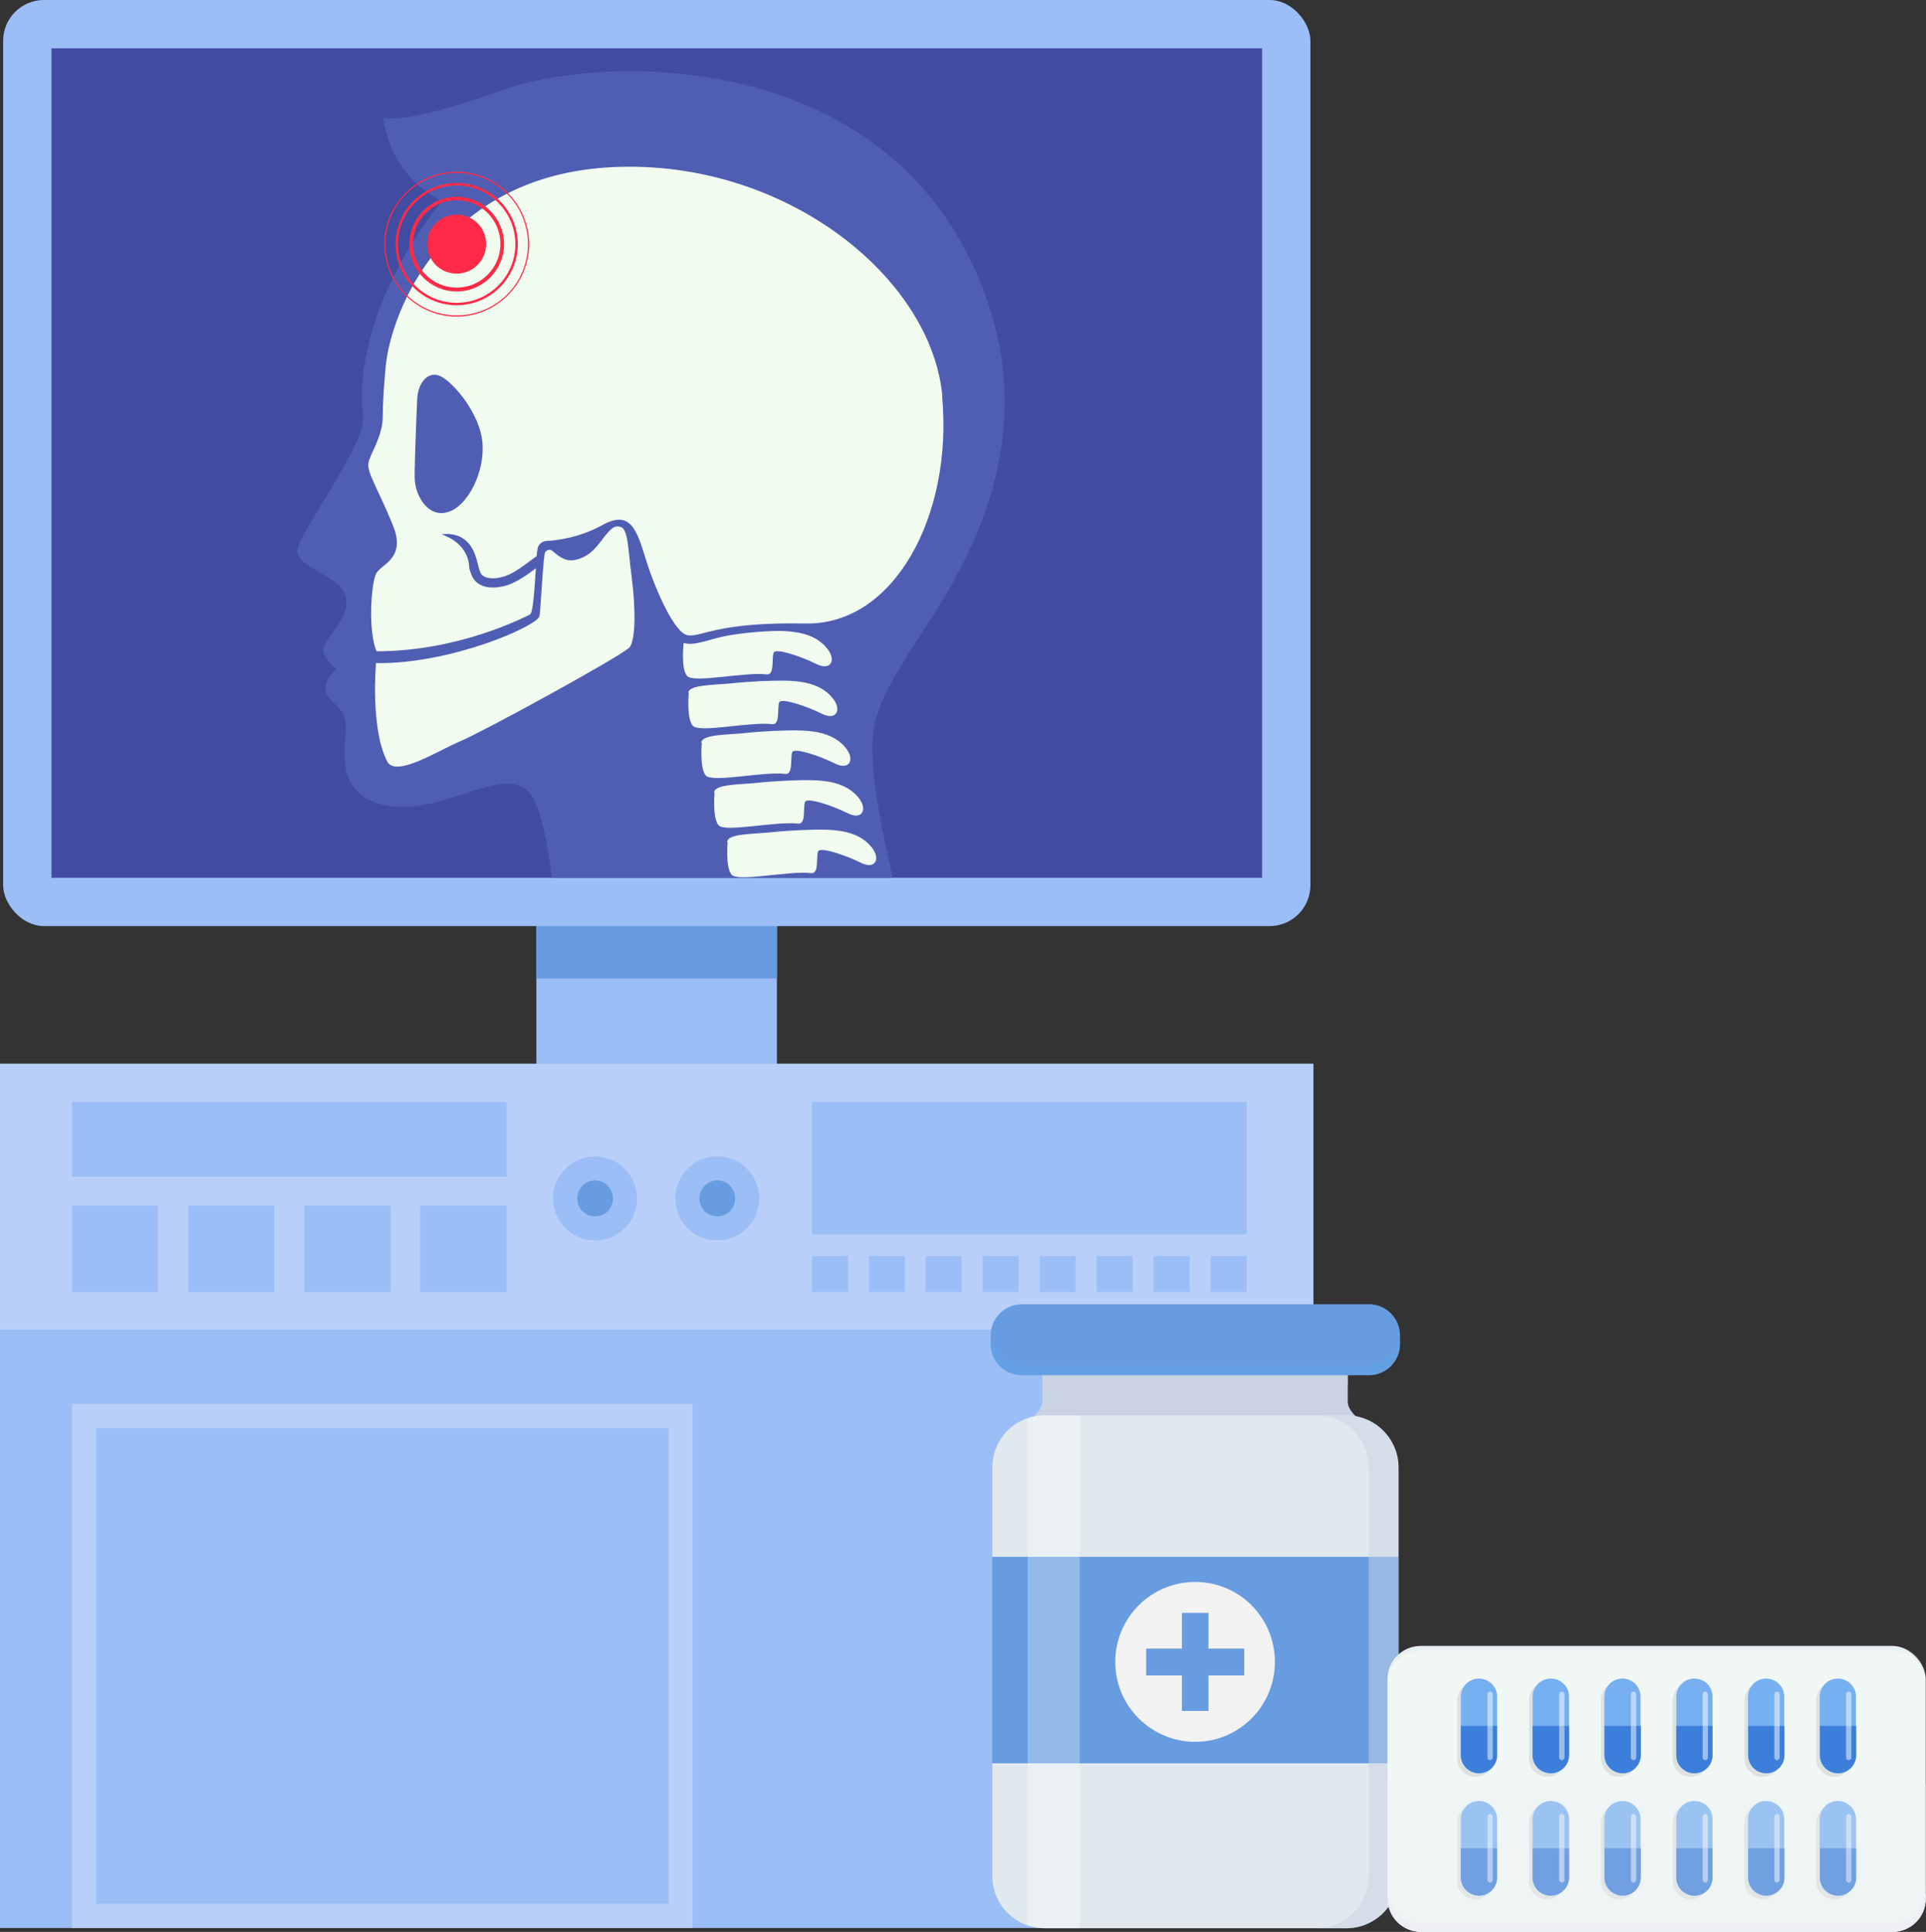 <?xml version="1.0" encoding="UTF-8"?>
<svg xmlns="http://www.w3.org/2000/svg" viewBox="0 0 79.75 80">
  <rect x="0" y="0" width="79.75" height="80" fill="#333333" stroke="none"/>
  <defs>
    <style>
      .cls-1 {
        fill: #77b0f0;
      }

      .cls-1, .cls-2, .cls-3, .cls-4, .cls-5, .cls-6, .cls-7, .cls-8, .cls-9, .cls-10, .cls-11, .cls-12, .cls-13, .cls-14, .cls-15, .cls-16, .cls-17, .cls-18, .cls-19, .cls-20 {
        stroke-width: 0px;
      }

      .cls-21, .cls-4, .cls-11 {
        mix-blend-mode: screen;
      }

      .cls-21, .cls-5 {
        opacity: .2;
      }

      .cls-2 {
        fill: #b2b2b2;
      }

      .cls-3 {
        fill: #e1e9ef;
      }

      .cls-4, .cls-11 {
        fill: #fff;
      }

      .cls-4, .cls-22, .cls-13 {
        opacity: .3;
      }

      .cls-5 {
        fill: #5db8f6;
      }

      .cls-5, .cls-22, .cls-12, .cls-13, .cls-17 {
        mix-blend-mode: multiply;
      }

      .cls-23 {
        isolation: isolate;
      }

      .cls-6 {
        fill: #4f5eb2;
      }

      .cls-7 {
        fill: #3b7fda;
      }

      .cls-8 {
        fill: #9cbef7;
      }

      .cls-9 {
        fill: #679ce0;
      }

      .cls-10 {
        fill: #414ca3;
      }

      .cls-11, .cls-12 {
        opacity: .5;
      }

      .cls-12, .cls-15 {
        fill: #cad3e4;
      }

      .cls-13, .cls-17 {
        fill: #eceff5;
      }

      .cls-14 {
        fill: #f0f7f5;
      }

      .cls-16 {
        fill: #b8cff9;
      }

      .cls-18 {
        fill: #f1fbef;
      }

      .cls-19 {
        fill: #ff2a47;
      }

      .cls-20 {
        fill: #f2f2f2;
      }
    </style>
  </defs>
  <g class="cls-23">
    <g id="Calque_2" data-name="Calque 2">
      <g id="Layer_1" data-name="Layer 1">
        <g>
          <g>
            <rect class="cls-8" x="22.21" y="38.29" width="9.96" height="6.57"/>
            <rect class="cls-9" x="22.21" y="38.29" width="9.96" height="2.23"/>
            <rect class="cls-8" y="44.05" width="54.38" height="35.79"/>
            <rect class="cls-16" x="2.98" y="58.14" width="25.7" height="21.7"/>
            <rect class="cls-8" x="3.98" y="59.14" width="23.7" height="19.7"/>
            <rect class="cls-16" y="44.05" width="54.38" height="11.02"/>
            <g>
              <rect class="cls-8" x=".13" width="54.13" height="38.35" rx="1.69" ry="1.69"/>
              <rect class="cls-10" x="2.13" y="2" width="50.13" height="34.35"/>
              <g>
                <path class="cls-6" d="m37.58,27.12c-1.54,2.48-1.54,3.13-1.4,4.95.06.87.42,2.66.78,4.28h-14.1c-.2-1.54-.5-2.98-.91-3.49-1.03-1.26-3.59.89-5.86.51-2.26-.37-1.79-2.33-1.77-3.19.02-.86-.46-.89-.77-1.4-.3-.52.4-1.09.4-1.09,0,0-.24-.06-.52-.59-.27-.54,1.01-1.28.91-2.28-.08-.99-2.14-1.27-2.02-2.08.13-.81,2.87-4.33,2.71-5.57-.4-3.61,2.14-7.52,3.27-8.83-1.36-.72-2.19-1.86-2.43-3.46,0,0,.99.29,4.91-1.14,3.92-1.43,14.56-1.74,19.04,6.34,4.47,8.09-.7,14.57-2.24,17.04Z"/>
                <path class="cls-18" d="m15.57,27.45s-.25,2.79.49,4.13c.42.58,2.12-.52,3.01-.89.89-.37,6.41-3.38,6.99-3.87.28-.33.25-1.73.1-2.89-.15-1.16-.15-1.99-.44-2.1-.29-.11-.44.09-.69.39-.25.31-.53.8-1.18.96-.47.11-.75-.19-.98-.37-.12-.1-.29-.02-.32.13-.09.64-.16,2.25-.21,2.57-.06.4-3.66,2-6.78,1.95Z"/>
                <path class="cls-18" d="m28.31,26.62s-.13,1.06.14,1.37c.27.32,2.39-.18,3.32-.06.32,0,.17-.72.27-.91s1.17.18,1.77.48.84-.18.42-.67c-.42-.5-1.05-.67-1.82-.7-.59-.02-1.72.08-2.38.21-.69.14-1.32.43-1.73.28Z"/>
                <path class="cls-18" d="m28.52,28.69s-.1,1.04.16,1.36c.27.32,2.39-.18,3.32-.06.32,0,.17-.72.27-.91.1-.19,1.17.18,1.77.48s.84-.18.42-.67c-.42-.5-1.05-.67-1.82-.7-.59-.02-1.67.03-2.37.11-.7.07-1.77.05-1.77.4Z"/>
                <path class="cls-18" d="m29.06,30.75s-.1,1.04.16,1.36c.27.32,2.39-.18,3.32-.06.32,0,.17-.72.27-.91.1-.19,1.17.18,1.77.48s.84-.18.42-.67c-.42-.5-1.05-.67-1.82-.7-.59-.02-1.67.03-2.37.11-.7.07-1.77.05-1.77.4Z"/>
                <path class="cls-18" d="m29.59,32.81s-.1,1.04.16,1.36,2.39-.18,3.32-.06c.32,0,.17-.72.27-.91s1.17.18,1.77.48.84-.18.42-.67c-.42-.5-1.05-.67-1.82-.7-.59-.02-1.67.03-2.37.11-.7.07-1.77.05-1.77.4Z"/>
                <path class="cls-18" d="m30.13,34.86s-.1,1.04.16,1.36c.27.32,2.39-.18,3.32-.06.32,0,.17-.72.27-.91.1-.19,1.17.18,1.77.48.6.3.84-.18.42-.67-.42-.5-1.05-.67-1.82-.7-.59-.02-1.67.03-2.37.11-.7.07-1.77.05-1.77.4Z"/>
                <path class="cls-18" d="m39.02,16.4c-.46-4.94-6.54-9.81-13.63-9.48-7.09.33-9.18,6.05-9.41,8.17,0,0-.13,1.26-.13,2.14s-.56,1.6-.6,1.98.43,1.1,1.01,2.52c.59,1.42-.49,1.62-.69,2.03-.2.42-.34,2.33.02,3.21,3.41,0,6.1-1.4,6.35-1.52.14-.07.19-1.08.25-1.92-.27.21-.73.54-1.12.68-.13.05-.39.12-.67.12-.17,0-.35-.03-.5-.11-.19-.09-.32-.25-.39-.45-.03-.08-.07-.17-.08-.27-.05-1.13-1.24-1.37-1.13-1.38,1.15-.1,1.37.77,1.5,1.29.02.09.04.17.07.25.03.1.1.18.19.22.2.1.54.09.88-.03.37-.13.86-.51,1.1-.69.11-.09.15-.11.18-.12.01-.12.02-.23.04-.32.03-.18.19-.31.37-.32.47-.02,1.39-.15,2.32-.66,1.15-.64,1.42.22,1.77,1.35.34,1.13,1.18,3.15,1.77,3.22.59.07,1.21-.56,4.87-.49,3.66.07,6.11-4.48,5.65-9.41Zm-20.36,4.76c-.85.38-1.49-.56-1.49-1.41s.1-3.11.1-3.11c0-.75.42-1.26.9-1.09.47.16,1.54,1.34,1.77,2.52s-.42,2.71-1.27,3.09Z"/>
              </g>
            </g>
            <rect class="cls-8" x="2.98" y="45.63" width="18" height="3.1"/>
            <rect class="cls-8" x="33.62" y="45.63" width="18" height="5.49"/>
            <rect class="cls-8" x="2.98" y="49.93" width="3.57" height="3.57"/>
            <rect class="cls-8" x="17.4" y="49.93" width="3.57" height="3.57"/>
            <rect class="cls-8" x="33.62" y="52.01" width="1.49" height="1.49"/>
            <rect class="cls-8" x="35.98" y="52.01" width="1.49" height="1.49"/>
            <rect class="cls-8" x="38.33" y="52.01" width="1.49" height="1.49"/>
            <rect class="cls-8" x="40.69" y="52.01" width="1.49" height="1.49"/>
            <rect class="cls-8" x="43.05" y="52.01" width="1.49" height="1.49"/>
            <rect class="cls-8" x="45.41" y="52.01" width="1.49" height="1.49"/>
            <rect class="cls-8" x="47.77" y="52.01" width="1.49" height="1.49"/>
            <rect class="cls-8" x="50.13" y="52.01" width="1.49" height="1.49"/>
            <rect class="cls-8" x="12.6" y="49.93" width="3.57" height="3.57"/>
            <rect class="cls-8" x="7.79" y="49.93" width="3.57" height="3.57"/>
            <circle class="cls-8" cx="29.7" cy="49.63" r="1.74"/>
            <path class="cls-9" d="m29.7,50.37c-.41,0-.74-.33-.74-.74s.33-.75.74-.75.74.33.74.75-.33.74-.74.74Z"/>
            <path class="cls-8" d="m26.38,49.63c0,.96-.78,1.74-1.74,1.74s-1.74-.78-1.74-1.74.78-1.74,1.74-1.74,1.74.78,1.74,1.74Z"/>
            <path class="cls-9" d="m24.64,50.37c-.41,0-.74-.33-.74-.74s.33-.75.74-.75.74.33.74.75-.33.74-.74.74Z"/>
          </g>
          <g>
            <path class="cls-19" d="m20.13,10.11c0,.67-.54,1.22-1.22,1.22s-1.22-.54-1.22-1.22.54-1.22,1.22-1.22,1.22.54,1.22,1.22Z"/>
            <path class="cls-19" d="m18.91,12.07c-1.08,0-1.96-.88-1.96-1.96s.88-1.96,1.96-1.96,1.96.88,1.96,1.96-.88,1.96-1.96,1.96Zm0-3.78c-1,0-1.81.81-1.81,1.81s.81,1.81,1.81,1.81,1.81-.81,1.81-1.81-.81-1.81-1.81-1.81Z"/>
            <path class="cls-19" d="m18.91,12.64c-1.4,0-2.53-1.14-2.53-2.53s1.13-2.53,2.53-2.53,2.53,1.14,2.53,2.53-1.13,2.53-2.53,2.53Zm0-4.96c-1.34,0-2.43,1.09-2.43,2.43s1.09,2.43,2.43,2.43,2.43-1.09,2.43-2.43-1.09-2.43-2.43-2.43Z"/>
            <path class="cls-19" d="m18.91,13.11c-1.65,0-3-1.35-3-3s1.35-3,3-3,3,1.35,3,3-1.35,3-3,3Zm0-5.95c-1.63,0-2.95,1.32-2.95,2.95s1.32,2.95,2.95,2.95,2.95-1.32,2.95-2.95-1.32-2.95-2.95-2.95Z"/>
          </g>
          <g>
            <path class="cls-15" d="m55.81,58.09c0,.44.86.99.86.99h-14.37s.86-.54.86-1.04v-1.91h12.64v1.96Z"/>
            <path class="cls-12" d="m55.81,58.09v-1.96h-1.22v1.96c0,.44.86.99.86.99h1.22s-.86-.55-.86-.99Z"/>
            <path class="cls-3" d="m43.24,58.61h12.51c1.19,0,2.16.97,2.16,2.16v16.92c0,1.19-.97,2.16-2.16,2.16h-12.5c-1.19,0-2.16-.97-2.16-2.16v-16.93c0-1.19.97-2.15,2.15-2.15Z"/>
            <rect class="cls-9" x="41.08" y="64.47" width="16.82" height="8.55"/>
            <path class="cls-20" d="m52.79,68.82c0,1.83-1.48,3.31-3.3,3.31s-3.31-1.48-3.31-3.31,1.48-3.31,3.31-3.31,3.3,1.48,3.3,3.31Z"/>
            <polygon class="cls-9" points="51.52 68.27 50.04 68.27 50.04 66.79 48.94 66.79 48.94 68.27 47.46 68.27 47.46 69.38 48.94 69.38 48.94 70.85 50.04 70.85 50.04 69.38 51.52 69.38 51.52 68.27"/>
            <path class="cls-4" d="m42.55,58.73v20.99c.22.07.45.13.69.13h1.47v-21.2s0-.03,0-.04h-1.46c-.24,0-.47.05-.69.12Z"/>
            <path class="cls-12" d="m43.17,57.41h12.64v-1.28h-12.64v1.28Z"/>
            <path class="cls-9" d="m57.97,55.66c0,.72-.58,1.29-1.29,1.29h-14.37c-.72,0-1.29-.58-1.29-1.29v-.36c0-.71.58-1.29,1.29-1.29h14.37c.72,0,1.29.58,1.29,1.29v.36Z"/>
            <path class="cls-5" d="m56.68,56.52h-14.37c-.7,0-1.27-.56-1.29-1.26,0,.01,0,.02,0,.03v.36c0,.72.58,1.29,1.29,1.29h14.37c.72,0,1.29-.58,1.29-1.29v-.36s0-.02,0-.03c-.02.7-.59,1.26-1.29,1.26Z"/>
            <path class="cls-12" d="m55.74,58.61h-1.23c1.19,0,2.16.97,2.16,2.16v16.93c0,1.18-.97,2.15-2.16,2.15h1.23c1.18,0,2.16-.97,2.16-2.15v-16.93c0-1.19-.97-2.16-2.16-2.16Z"/>
          </g>
          <g>
            <g>
              <g>
                <rect class="cls-14" x="57.45" y="68.16" width="22.29" height="11.84" rx="1.38" ry="1.38"/>
                <path class="cls-17" d="m58.83,79.64h19.53c.77,0,1.38-.62,1.38-1.38v.36c0,.77-.62,1.38-1.38,1.38h-19.53c-.76,0-1.38-.62-1.38-1.38v-.36c0,.77.62,1.38,1.38,1.38Z"/>
                <g class="cls-21">
                  <path class="cls-15" d="m58.83,68.16h19.53c.77,0,1.38.62,1.38,1.38v.19c0-.77-.62-1.39-1.38-1.39h-19.53c-.76,0-1.38.62-1.38,1.39v-.19c0-.77.62-1.38,1.38-1.38Z"/>
                </g>
              </g>
              <g>
                <g>
                  <g>
                    <g class="cls-22">
                      <path class="cls-2" d="m75.2,72.83c0,.42.34.75.75.75h0c.42,0,.75-.34.75-.75v-2.42c0-.42-.34-.75-.75-.75h0c-.42,0-.75.34-.75.75v2.42Z"/>
                    </g>
                    <path class="cls-1" d="m75.35,72.68c0,.42.33.75.75.75h0c.42,0,.75-.33.75-.75v-2.42c0-.42-.34-.75-.75-.75h0c-.42,0-.75.34-.75.75v2.42Z"/>
                    <path class="cls-7" d="m76.86,71.47v1.21c0,.42-.34.75-.75.75s-.75-.33-.75-.75v-1.21h1.51Z"/>
                    <path class="cls-11" d="m76.44,72.78c0,.06.05.11.11.11h0c.06,0,.11-.05.11-.11v-2.62c0-.06-.05-.11-.11-.11h0c-.06,0-.11.05-.11.11v2.62Z"/>
                  </g>
                  <g>
                    <g class="cls-22">
                      <path class="cls-2" d="m75.2,77.9c0,.42.34.75.75.75h0c.42,0,.75-.34.75-.75v-2.42c0-.42-.34-.75-.75-.75h0c-.42,0-.75.34-.75.75v2.42Z"/>
                    </g>
                    <path class="cls-1" d="m75.35,77.75c0,.42.33.75.75.75h0c.42,0,.75-.34.75-.75v-2.42c0-.42-.34-.75-.75-.75h0c-.42,0-.75.34-.75.75v2.42Z"/>
                    <path class="cls-7" d="m76.86,76.54v1.21c0,.42-.34.75-.75.75s-.75-.34-.75-.75v-1.21h1.51Z"/>
                    <path class="cls-11" d="m76.44,77.85c0,.06.05.11.11.11h0c.06,0,.11-.05.11-.11v-2.62c0-.06-.05-.11-.11-.11h0c-.06,0-.11.05-.11.11v2.62Z"/>
                  </g>
                </g>
                <g>
                  <g>
                    <g class="cls-22">
                      <path class="cls-2" d="m72.23,72.83c0,.42.34.75.75.75h0c.42,0,.75-.34.75-.75v-2.42c0-.42-.34-.75-.75-.75h0c-.42,0-.75.34-.75.75v2.42Z"/>
                    </g>
                    <path class="cls-1" d="m72.38,72.68c0,.42.33.75.75.75h0c.41,0,.75-.33.75-.75v-2.42c0-.42-.34-.75-.75-.75h0c-.42,0-.75.34-.75.75v2.42Z"/>
                    <path class="cls-7" d="m73.89,71.47v1.21c0,.42-.34.75-.75.75s-.75-.33-.75-.75v-1.21h1.51Z"/>
                    <path class="cls-11" d="m73.47,72.78c0,.06.05.11.11.11h0c.06,0,.11-.05.11-.11v-2.62c0-.06-.05-.11-.11-.11h0c-.06,0-.11.05-.11.11v2.62Z"/>
                  </g>
                  <g>
                    <g class="cls-22">
                      <path class="cls-2" d="m72.23,77.9c0,.42.34.75.75.75h0c.42,0,.75-.34.75-.75v-2.42c0-.42-.34-.75-.75-.75h0c-.42,0-.75.34-.75.75v2.42Z"/>
                    </g>
                    <path class="cls-1" d="m72.38,77.75c0,.42.33.75.75.75h0c.41,0,.75-.34.75-.75v-2.42c0-.42-.34-.75-.75-.75h0c-.42,0-.75.34-.75.75v2.42Z"/>
                    <path class="cls-7" d="m73.89,76.54v1.21c0,.42-.34.75-.75.75s-.75-.34-.75-.75v-1.21h1.51Z"/>
                    <path class="cls-11" d="m73.47,77.85c0,.06.05.11.11.11h0c.06,0,.11-.05.11-.11v-2.62c0-.06-.05-.11-.11-.11h0c-.06,0-.11.05-.11.11v2.62Z"/>
                  </g>
                </g>
                <g>
                  <g>
                    <g class="cls-22">
                      <path class="cls-2" d="m69.26,72.83c0,.42.34.75.75.75h0c.42,0,.76-.34.76-.75v-2.42c0-.42-.34-.75-.76-.75h0c-.41,0-.75.34-.75.75v2.42Z"/>
                    </g>
                    <path class="cls-1" d="m69.41,72.68c0,.42.34.75.75.75h0c.42,0,.75-.33.75-.75v-2.42c0-.42-.33-.75-.75-.75h0c-.42,0-.75.34-.75.75v2.42Z"/>
                    <path class="cls-7" d="m70.91,71.47v1.21c0,.42-.33.75-.75.75s-.75-.33-.75-.75v-1.21h1.51Z"/>
                    <path class="cls-11" d="m70.5,72.78c0,.06.05.11.11.11h0c.06,0,.11-.05.11-.11v-2.62c0-.06-.05-.11-.11-.11h0c-.06,0-.11.05-.11.11v2.62Z"/>
                  </g>
                  <g>
                    <g class="cls-22">
                      <path class="cls-2" d="m69.26,77.9c0,.42.34.75.75.75h0c.42,0,.76-.34.76-.75v-2.42c0-.42-.34-.75-.76-.75h0c-.41,0-.75.34-.75.75v2.42Z"/>
                    </g>
                    <path class="cls-1" d="m69.41,77.75c0,.42.34.75.75.75h0c.42,0,.75-.34.75-.75v-2.42c0-.42-.33-.75-.75-.75h0c-.42,0-.75.34-.75.75v2.42Z"/>
                    <path class="cls-7" d="m70.91,76.54v1.21c0,.42-.33.75-.75.75s-.75-.34-.75-.75v-1.21h1.51Z"/>
                    <path class="cls-11" d="m70.5,77.85c0,.06.05.11.11.11h0c.06,0,.11-.05.11-.11v-2.62c0-.06-.05-.11-.11-.11h0c-.06,0-.11.05-.11.11v2.62Z"/>
                  </g>
                </g>
                <g>
                  <g>
                    <g class="cls-22">
                      <path class="cls-2" d="m66.29,72.83c0,.42.33.75.75.75h0c.42,0,.75-.34.75-.75v-2.42c0-.42-.34-.75-.75-.75h0c-.42,0-.75.34-.75.75v2.42Z"/>
                    </g>
                    <path class="cls-1" d="m66.43,72.68c0,.42.34.75.75.75h0c.41,0,.75-.33.75-.75v-2.42c0-.42-.34-.75-.75-.75h0c-.42,0-.75.34-.75.75v2.42Z"/>
                    <path class="cls-7" d="m67.94,71.47v1.21c0,.42-.34.75-.75.75s-.75-.33-.75-.75v-1.21h1.51Z"/>
                    <path class="cls-11" d="m67.53,72.78c0,.06.05.11.11.11h0c.06,0,.11-.05.11-.11v-2.62c0-.06-.05-.11-.11-.11h0c-.06,0-.11.05-.11.11v2.62Z"/>
                  </g>
                  <g>
                    <g class="cls-22">
                      <path class="cls-2" d="m66.29,77.9c0,.42.33.75.75.75h0c.42,0,.75-.34.75-.75v-2.42c0-.42-.34-.75-.75-.75h0c-.42,0-.75.34-.75.75v2.42Z"/>
                    </g>
                    <path class="cls-1" d="m66.43,77.75c0,.42.34.75.75.75h0c.41,0,.75-.34.75-.75v-2.42c0-.42-.34-.75-.75-.75h0c-.42,0-.75.34-.75.75v2.42Z"/>
                    <path class="cls-7" d="m67.94,76.54v1.21c0,.42-.34.75-.75.75s-.75-.34-.75-.75v-1.21h1.51Z"/>
                    <path class="cls-11" d="m67.53,77.85c0,.06.05.11.11.11h0c.06,0,.11-.05.11-.11v-2.62c0-.06-.05-.11-.11-.11h0c-.06,0-.11.05-.11.11v2.62Z"/>
                  </g>
                </g>
                <g>
                  <g>
                    <g class="cls-22">
                      <path class="cls-2" d="m63.31,72.83c0,.42.33.75.75.75h0c.42,0,.75-.34.75-.75v-2.42c0-.42-.33-.75-.75-.75h0c-.42,0-.75.34-.75.75v2.42Z"/>
                    </g>
                    <path class="cls-1" d="m63.46,72.68c0,.42.34.75.75.75h0c.42,0,.76-.33.76-.75v-2.42c0-.42-.34-.75-.76-.75h0c-.41,0-.75.34-.75.75v2.42Z"/>
                    <path class="cls-7" d="m64.97,71.47v1.21c0,.42-.34.75-.76.75s-.75-.33-.75-.75v-1.21h1.51Z"/>
                    <path class="cls-11" d="m64.56,72.78c0,.06.05.11.11.11h0c.06,0,.11-.05.11-.11v-2.62c0-.06-.05-.11-.11-.11h0c-.06,0-.11.05-.11.11v2.62Z"/>
                  </g>
                  <g>
                    <g class="cls-22">
                      <path class="cls-2" d="m63.31,77.9c0,.42.33.75.75.75h0c.42,0,.75-.34.75-.75v-2.42c0-.42-.33-.75-.75-.75h0c-.42,0-.75.34-.75.75v2.42Z"/>
                    </g>
                    <path class="cls-1" d="m63.46,77.75c0,.42.34.75.75.75h0c.42,0,.76-.34.76-.75v-2.42c0-.42-.34-.75-.76-.75h0c-.41,0-.75.34-.75.75v2.42Z"/>
                    <path class="cls-7" d="m64.97,76.54v1.21c0,.42-.34.75-.76.75s-.75-.34-.75-.75v-1.21h1.51Z"/>
                    <path class="cls-11" d="m64.56,77.85c0,.06.05.11.11.11h0c.06,0,.11-.05.11-.11v-2.62c0-.06-.05-.11-.11-.11h0c-.06,0-.11.05-.11.11v2.62Z"/>
                  </g>
                </g>
                <g>
                  <g>
                    <g class="cls-22">
                      <path class="cls-2" d="m60.34,72.83c0,.42.34.75.75.75h0c.42,0,.75-.34.75-.75v-2.42c0-.42-.33-.75-.75-.75h0c-.42,0-.75.34-.75.75v2.42Z"/>
                    </g>
                    <path class="cls-1" d="m60.49,72.68c0,.42.34.75.75.75h0c.42,0,.75-.33.75-.75v-2.42c0-.42-.34-.75-.75-.75h0c-.42,0-.75.34-.75.75v2.42Z"/>
                    <path class="cls-7" d="m61.99,71.47v1.21c0,.42-.34.75-.75.75s-.75-.33-.75-.75v-1.21h1.51Z"/>
                    <path class="cls-11" d="m61.59,72.78c0,.06.05.11.11.11h0c.06,0,.11-.05.11-.11v-2.62c0-.06-.05-.11-.11-.11h0c-.06,0-.11.05-.11.11v2.62Z"/>
                  </g>
                  <g>
                    <g class="cls-22">
                      <path class="cls-2" d="m60.34,77.9c0,.42.34.75.75.75h0c.42,0,.75-.34.75-.75v-2.42c0-.42-.33-.75-.75-.75h0c-.42,0-.75.34-.75.75v2.42Z"/>
                    </g>
                    <path class="cls-1" d="m60.49,77.75c0,.42.34.75.75.75h0c.42,0,.75-.34.75-.75v-2.42c0-.42-.34-.75-.75-.75h0c-.42,0-.75.34-.75.75v2.42Z"/>
                    <path class="cls-7" d="m61.99,76.54v1.21c0,.42-.34.75-.75.75s-.75-.34-.75-.75v-1.21h1.51Z"/>
                    <path class="cls-11" d="m61.59,77.85c0,.06.05.11.11.11h0c.06,0,.11-.05.11-.11v-2.62c0-.06-.05-.11-.11-.11h0c-.06,0-.11.05-.11.11v2.62Z"/>
                  </g>
                </g>
              </g>
            </g>
            <path class="cls-13" d="m79.75,73.9v4.72c0,.77-.62,1.38-1.38,1.38h-19.53c-.76,0-1.38-.62-1.38-1.38v-4.72h22.29Z"/>
          </g>
        </g>
      </g>
    </g>
  </g>
</svg>
